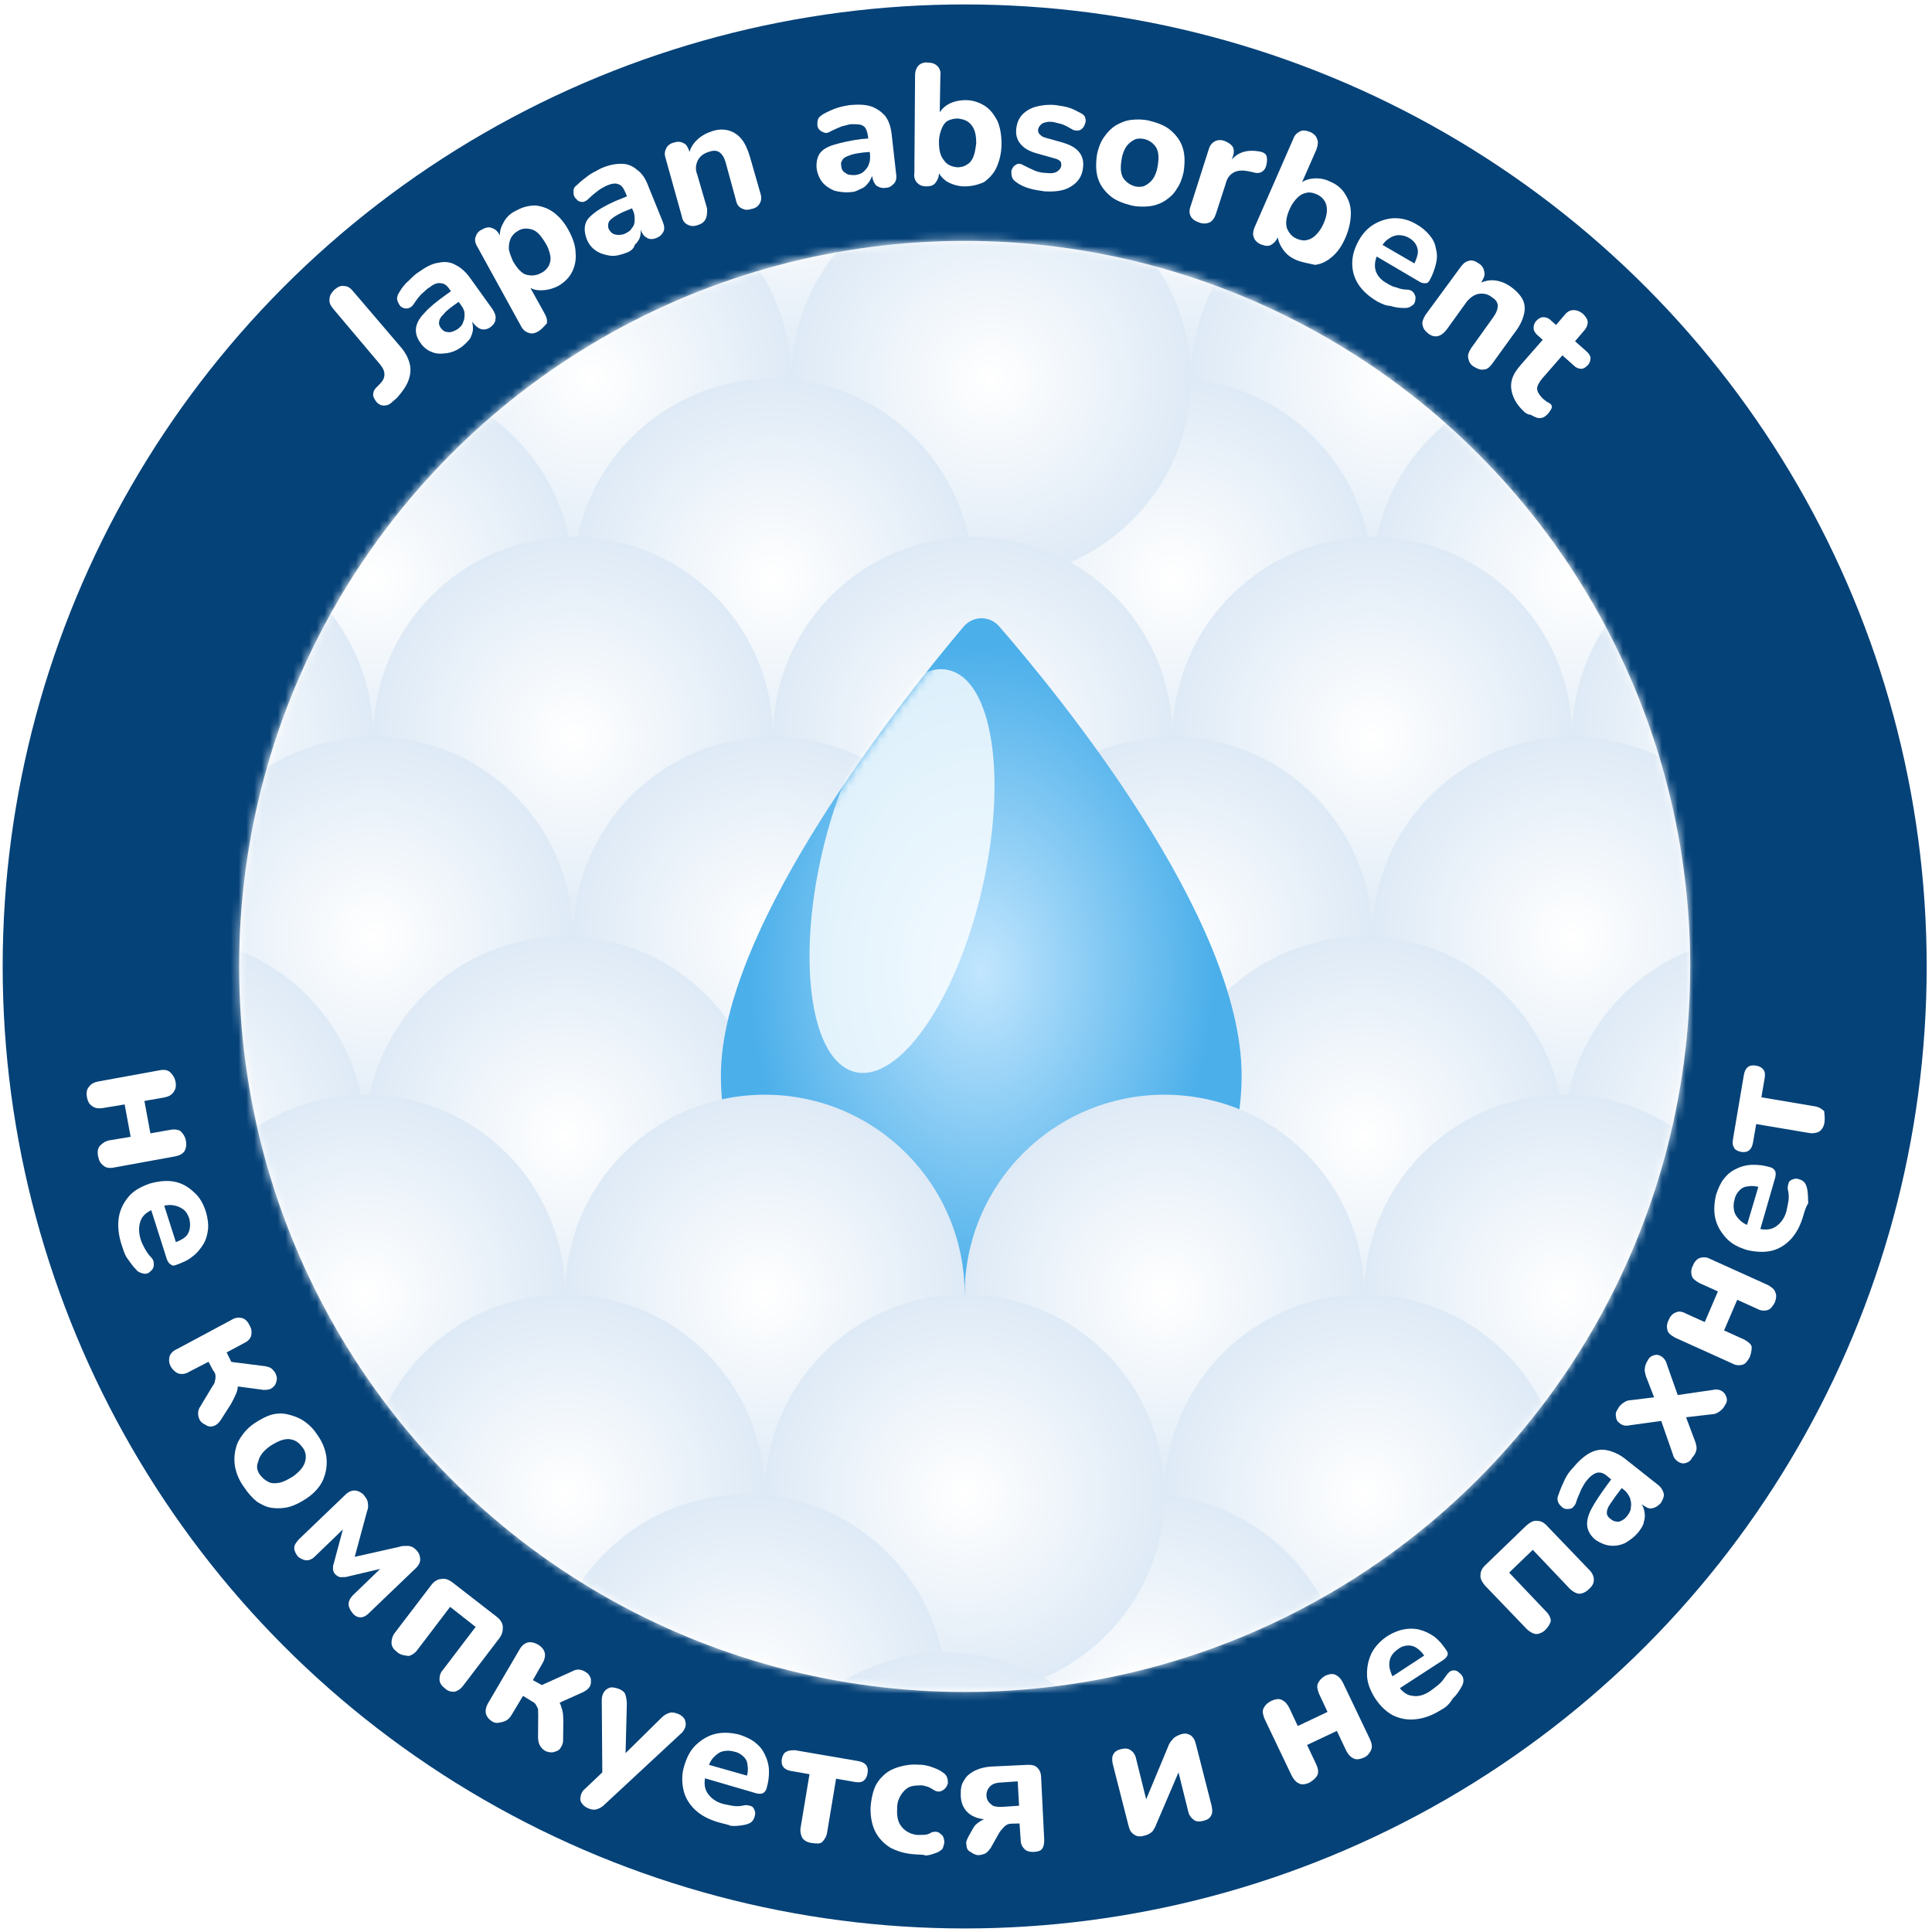 <?xml version="1.0" encoding="UTF-8"?> <svg xmlns="http://www.w3.org/2000/svg" width="247" height="247" viewBox="0 0 247 247" fill="none"><circle cx="123.331" cy="123.557" r="107.875" fill="white" stroke="#054278" stroke-width="30.23"></circle><mask id="mask0_15_2935" style="mask-type:alpha" maskUnits="userSpaceOnUse" x="30" y="30" width="187" height="187"><circle cx="123.331" cy="123.48" r="92.76" fill="#D9D9D9"></circle></mask><g mask="url(#mask0_15_2935)"><circle cx="152.26" cy="22.871" r="25.543" fill="url(#paint0_radial_15_2935)"></circle><circle cx="50.088" cy="22.871" r="25.543" fill="url(#paint1_radial_15_2935)"></circle><circle cx="203.347" cy="22.871" r="25.543" fill="url(#paint2_radial_15_2935)"></circle><circle cx="101.175" cy="22.871" r="25.543" fill="url(#paint3_radial_15_2935)"></circle><circle cx="177.806" cy="48.415" r="25.543" fill="url(#paint4_radial_15_2935)"></circle><circle cx="75.632" cy="48.415" r="25.543" fill="url(#paint5_radial_15_2935)"></circle><circle cx="24.545" cy="48.415" r="25.543" fill="url(#paint6_radial_15_2935)"></circle><circle cx="228.89" cy="48.415" r="25.543" fill="url(#paint7_radial_15_2935)"></circle><circle cx="149.908" cy="73.959" r="25.543" fill="url(#paint8_radial_15_2935)"></circle><circle cx="126.719" cy="48.415" r="25.543" fill="url(#paint9_radial_15_2935)"></circle><circle cx="47.734" cy="73.959" r="25.543" fill="url(#paint10_radial_15_2935)"></circle><circle cx="200.995" cy="73.959" r="25.543" fill="url(#paint11_radial_15_2935)"></circle><circle cx="98.821" cy="73.959" r="25.543" fill="url(#paint12_radial_15_2935)"></circle><circle cx="124.364" cy="94.184" r="25.543" fill="url(#paint13_radial_15_2935)"></circle><circle cx="22.19" cy="94.184" r="25.543" fill="url(#paint14_radial_15_2935)"></circle><circle cx="226.536" cy="94.184" r="25.543" fill="url(#paint15_radial_15_2935)"></circle><circle cx="175.449" cy="94.184" r="25.543" fill="url(#paint16_radial_15_2935)"></circle><circle cx="73.277" cy="94.184" r="25.543" fill="url(#paint17_radial_15_2935)"></circle><circle cx="149.908" cy="119.728" r="25.543" fill="url(#paint18_radial_15_2935)"></circle><circle cx="47.734" cy="119.728" r="25.543" fill="url(#paint19_radial_15_2935)"></circle><circle cx="200.995" cy="119.728" r="25.543" fill="url(#paint20_radial_15_2935)"></circle><circle cx="98.821" cy="119.728" r="25.543" fill="url(#paint21_radial_15_2935)"></circle><circle cx="174.417" cy="145.271" r="25.543" fill="url(#paint22_radial_15_2935)"></circle><circle cx="72.245" cy="145.271" r="25.543" fill="url(#paint23_radial_15_2935)"></circle><circle cx="21.156" cy="145.271" r="25.543" fill="url(#paint24_radial_15_2935)"></circle><circle cx="225.504" cy="145.271" r="25.543" fill="url(#paint25_radial_15_2935)"></circle><circle cx="123.33" cy="145.271" r="25.543" fill="url(#paint26_radial_15_2935)"></circle><path d="M158.736 137.496C158.736 155.879 143.834 170.782 125.451 170.782C107.068 170.782 92.165 155.879 92.165 137.496C92.165 118.301 115.718 88.951 123.199 80.112C124.395 78.699 126.522 78.68 127.738 80.077C135.257 88.725 158.736 117.342 158.736 137.496Z" fill="url(#paint27_radial_15_2935)"></path><mask id="mask1_15_2935" style="mask-type:alpha" maskUnits="userSpaceOnUse" x="92" y="79" width="67" height="92"><path d="M158.736 137.496C158.736 155.879 143.834 170.782 125.451 170.782C107.068 170.782 92.165 155.879 92.165 137.496C92.165 118.301 115.718 88.951 123.199 80.112C124.395 78.699 126.522 78.68 127.738 80.077C135.257 88.725 158.736 117.342 158.736 137.496Z" fill="url(#paint28_radial_15_2935)"></path></mask><g mask="url(#mask1_15_2935)"><g filter="url(#filter0_f_15_2935)"><ellipse cx="115.321" cy="111.365" rx="10.482" ry="26.379" transform="rotate(13.061 115.321 111.365)" fill="white" fill-opacity="0.8"></ellipse></g></g><circle cx="148.874" cy="165.498" r="25.543" fill="url(#paint29_radial_15_2935)"></circle><circle cx="46.702" cy="165.498" r="25.543" fill="url(#paint30_radial_15_2935)"></circle><circle cx="199.961" cy="165.498" r="25.543" fill="url(#paint31_radial_15_2935)"></circle><circle cx="97.789" cy="165.498" r="25.543" fill="url(#paint32_radial_15_2935)"></circle><circle cx="174.417" cy="191.041" r="25.543" fill="url(#paint33_radial_15_2935)"></circle><circle cx="72.245" cy="191.041" r="25.543" fill="url(#paint34_radial_15_2935)"></circle><circle cx="21.156" cy="191.041" r="25.543" fill="url(#paint35_radial_15_2935)"></circle><circle cx="225.504" cy="191.041" r="25.543" fill="url(#paint36_radial_15_2935)"></circle><circle cx="146.521" cy="216.585" r="25.543" fill="url(#paint37_radial_15_2935)"></circle><circle cx="123.33" cy="191.041" r="25.543" fill="url(#paint38_radial_15_2935)"></circle><circle cx="44.348" cy="216.585" r="25.543" fill="url(#paint39_radial_15_2935)"></circle><circle cx="197.606" cy="216.585" r="25.543" fill="url(#paint40_radial_15_2935)"></circle><circle cx="95.434" cy="216.585" r="25.543" fill="url(#paint41_radial_15_2935)"></circle><circle cx="120.976" cy="236.811" r="25.543" fill="url(#paint42_radial_15_2935)"></circle><circle cx="18.804" cy="236.811" r="25.543" fill="url(#paint43_radial_15_2935)"></circle><circle cx="223.149" cy="236.811" r="25.543" fill="url(#paint44_radial_15_2935)"></circle><circle cx="172.063" cy="236.811" r="25.543" fill="url(#paint45_radial_15_2935)"></circle><circle cx="69.891" cy="236.811" r="25.543" fill="url(#paint46_radial_15_2935)"></circle></g><path d="M11.12 140.285C11.011 139.72 11.093 139.246 11.367 138.955C11.639 138.57 12.01 138.371 12.571 138.262L20.427 136.829C20.988 136.719 21.46 136.802 21.749 137.078C22.038 137.354 22.33 137.724 22.438 138.289C22.547 138.853 22.463 139.233 22.191 139.618C21.919 140.004 21.548 140.202 20.987 140.311L18.462 140.755L19.227 144.894L21.753 144.45C22.314 144.341 22.786 144.424 23.073 144.605C23.362 144.881 23.653 145.252 23.762 145.816C23.871 146.38 23.787 146.761 23.609 147.143C23.337 147.529 22.966 147.727 22.405 147.836L14.549 149.27C13.988 149.379 13.516 149.297 13.227 149.021C12.844 148.747 12.646 148.374 12.537 147.81C12.429 147.245 12.51 146.771 12.785 146.48C13.059 146.189 13.427 145.896 13.988 145.787L16.702 145.338L15.936 141.199L13.223 141.648C12.662 141.757 12.19 141.675 11.903 141.493C11.426 141.222 11.228 140.849 11.12 140.285Z" fill="white"></path><path d="M15.557 159.169C15.149 157.95 15.023 156.725 15.184 155.681C15.345 154.637 15.792 153.775 16.43 153.002C17.067 152.229 17.994 151.732 19.111 151.325C20.231 151.012 21.261 150.891 22.205 151.056C23.149 151.22 24.007 151.67 24.778 152.406C25.546 153.048 26.04 153.98 26.349 155.012C26.557 155.763 26.67 156.516 26.594 157.18C26.517 157.843 26.346 158.51 25.985 159.086C25.625 159.663 25.17 160.242 24.616 160.634C24.065 161.121 23.321 161.424 22.483 161.729C22.204 161.831 22.016 161.836 21.823 161.652C21.633 161.563 21.438 161.284 21.337 161.003L19.188 154.253L20.866 153.737L22.605 159.174L22.222 158.901C22.78 158.697 23.245 158.496 23.613 158.203C23.981 157.91 24.159 157.527 24.243 157.147C24.328 156.766 24.315 156.294 24.209 155.824C24.006 155.262 23.809 154.889 23.426 154.616C23.043 154.342 22.662 154.163 22.096 154.083C21.53 154.003 20.969 154.112 20.317 154.318L20.132 154.418C19.012 154.731 18.276 155.317 18.011 155.985C17.747 156.654 17.672 157.412 17.981 158.444C18.085 158.819 18.282 159.192 18.48 159.565C18.678 159.938 18.972 160.403 19.261 160.679C19.55 160.955 19.651 161.236 19.659 161.519C19.666 161.803 19.671 161.992 19.491 162.28C19.308 162.474 19.125 162.668 18.939 162.767C18.66 162.869 18.472 162.874 18.188 162.787C17.904 162.699 17.62 162.612 17.425 162.334C17.039 161.966 16.649 161.409 16.258 160.852C15.868 160.295 15.759 159.731 15.557 159.169Z" fill="white"></path><path d="M21.885 174.789C21.59 174.324 21.578 173.852 21.662 173.472C21.746 173.092 22.112 172.704 22.577 172.503L29.62 168.728C30.082 168.432 30.552 168.42 30.93 168.504C31.308 168.589 31.694 168.957 31.894 169.424C32.188 169.889 32.2 170.362 32.116 170.742C32.032 171.122 31.666 171.51 31.201 171.711L28.977 172.903L29.573 174.117L33.91 174.665C34.288 174.75 34.666 174.835 34.861 175.113C35.15 175.389 35.249 175.576 35.353 175.951C35.454 176.232 35.367 176.518 35.281 176.804C35.194 177.09 35.011 177.283 34.735 177.48C34.458 177.676 34.082 177.686 33.707 177.695L29.558 177.142L30.185 175.991C30.383 176.364 30.393 176.742 30.403 177.12C30.413 177.498 30.328 177.878 30.151 178.261C29.973 178.643 29.794 179.026 29.525 179.506L28.171 181.621C27.899 182.006 27.622 182.202 27.343 182.304C27.063 182.406 26.688 182.415 26.401 182.234C26.114 182.052 25.83 181.965 25.635 181.687C25.44 181.408 25.339 181.127 25.329 180.749C25.319 180.371 25.405 180.086 25.677 179.7L27.118 177.3C27.299 177.012 27.482 176.818 27.474 176.534C27.563 176.343 27.556 176.06 27.551 175.871C27.546 175.682 27.445 175.401 27.252 175.217L26.659 174.098L24.156 175.392C23.693 175.688 23.224 175.7 22.846 175.615C22.562 175.528 22.179 175.254 21.885 174.789Z" fill="white"></path><path d="M31.212 190.143C30.53 189.215 30.127 188.186 30.009 187.244C29.888 186.207 30.051 185.257 30.405 184.398C30.852 183.535 31.487 182.668 32.503 181.98C33.242 181.488 33.983 181.091 34.636 180.885C35.382 180.676 36.133 180.656 36.796 180.828C37.552 180.998 38.217 181.264 38.79 181.627C39.46 182.082 40.038 182.634 40.527 183.378C41.209 184.305 41.612 185.335 41.73 186.277C41.851 187.313 41.688 188.263 41.334 189.123C40.981 189.983 40.252 190.852 39.236 191.54C38.497 192.032 37.756 192.43 37.009 192.638C36.263 192.847 35.512 192.866 34.852 192.789C34.098 192.714 33.431 192.353 32.858 191.99C32.282 191.533 31.701 190.886 31.212 190.143ZM33.335 188.669C33.627 189.04 34.01 189.313 34.39 189.493C34.771 189.672 35.24 189.66 35.801 189.55C36.268 189.444 36.824 189.146 37.472 188.751C38.394 188.065 38.849 187.486 39.019 186.82C39.19 186.154 39.079 185.495 38.594 184.941C38.303 184.57 38.014 184.294 37.539 184.117C37.065 183.941 36.689 183.95 36.222 184.057C35.755 184.164 35.199 184.462 34.551 184.857C33.63 185.542 33.175 186.121 33.007 186.882C32.74 187.456 32.851 188.115 33.335 188.669Z" fill="white"></path><path d="M38.115 199.037C37.824 198.667 37.626 198.294 37.616 197.916C37.606 197.538 37.878 197.153 38.244 196.765L44.02 191.227C44.294 190.936 44.571 190.74 44.851 190.638C45.13 190.537 45.412 190.529 45.696 190.616C45.98 190.704 46.267 190.885 46.459 191.069C46.654 191.348 46.847 191.532 46.949 191.813C47.05 192.094 47.055 192.282 47.062 192.566C47.069 192.849 46.98 193.041 46.894 193.326L45.351 199.038L51.05 197.755C51.329 197.654 51.517 197.649 51.799 197.641C52.081 197.634 52.268 197.629 52.553 197.716C52.837 197.803 53.029 197.987 53.222 198.171C53.608 198.539 53.714 199.009 53.724 199.387C53.734 199.765 53.464 200.245 53.005 200.635L47.228 206.173C46.863 206.561 46.492 206.759 46.116 206.769C45.741 206.779 45.36 206.6 45.069 206.229C44.777 205.859 44.579 205.486 44.57 205.108C44.56 204.73 44.738 204.347 45.103 203.96L49.228 199.977L49.614 200.345L44.197 201.62C44.009 201.625 43.821 201.63 43.539 201.637C43.352 201.642 43.065 201.461 42.872 201.277C42.68 201.093 42.578 200.812 42.573 200.623C42.568 200.434 42.561 200.15 42.65 199.959L44.106 194.533L44.492 194.901L40.367 198.884C40.001 199.272 39.63 199.471 39.255 199.48C38.879 199.49 38.498 199.311 38.115 199.037Z" fill="white"></path><path d="M50.742 211.186C50.262 210.821 50.065 210.448 50.055 210.07C50.045 209.692 50.126 209.217 50.49 208.735L55.124 202.659C55.487 202.177 55.95 201.882 56.419 201.87C56.886 201.763 57.361 201.94 57.84 202.305L63.499 206.695C63.978 207.061 64.272 207.526 64.284 207.998C64.297 208.47 64.215 208.945 63.852 209.427L59.217 215.503C58.854 215.985 58.483 216.183 58.11 216.288C57.641 216.3 57.263 216.215 56.877 215.847C56.398 215.482 56.2 215.109 56.19 214.731C56.18 214.353 56.262 213.878 56.628 213.491L60.807 207.994L57.546 205.432L53.366 210.929C53.003 211.411 52.632 211.61 52.259 211.714C51.599 211.636 51.127 211.554 50.742 211.186Z" fill="white"></path><path d="M63.004 220.13C62.527 219.859 62.235 219.488 62.131 219.113C62.028 218.737 62.109 218.263 62.379 217.783L66.427 210.872C66.697 210.392 67.065 210.099 67.438 209.995C67.811 209.89 68.283 209.973 68.76 210.244C69.237 210.515 69.529 210.886 69.632 211.261C69.736 211.636 69.655 212.111 69.385 212.591L68.127 214.798L69.271 215.429L73.265 213.624C73.636 213.425 74.011 213.415 74.295 213.503C74.674 213.587 74.866 213.771 75.153 213.953C75.348 214.231 75.541 214.415 75.551 214.793C75.558 215.077 75.565 215.36 75.385 215.648C75.204 215.937 74.928 216.133 74.557 216.332L70.749 218.038L70.714 216.715C71.003 216.991 71.292 217.267 71.488 217.546C71.685 217.919 71.789 218.294 71.893 218.669C71.996 219.045 72.009 219.517 72.021 219.989L71.991 222.448C72.003 222.92 71.823 223.208 71.642 223.497C71.462 223.785 71.183 223.887 70.81 223.991C70.53 224.093 70.152 224.008 69.868 223.921C69.584 223.834 69.295 223.558 69.1 223.279C68.904 223.001 68.801 222.625 68.788 222.153L68.808 219.317C68.799 218.939 68.791 218.656 68.786 218.467C68.688 218.28 68.589 218.094 68.49 217.907C68.391 217.721 68.201 217.631 67.914 217.45L66.864 216.815L65.423 219.216C65.153 219.696 64.785 219.989 64.412 220.093C64.039 220.197 63.48 220.401 63.004 220.13Z" fill="white"></path><path d="M75.132 231.157C74.751 230.978 74.559 230.794 74.364 230.516C74.168 230.237 74.161 229.954 74.245 229.573C74.329 229.193 74.51 228.905 74.878 228.612L77.537 226.085L77.008 227.422L76.935 217.404C76.925 217.026 77.009 216.646 77.19 216.358C77.37 216.07 77.647 215.873 77.926 215.772C78.206 215.67 78.678 215.752 79.152 215.929C79.533 216.108 79.819 216.289 79.921 216.57C80.022 216.851 80.126 217.227 80.14 217.793L79.954 225.077L79.289 224.81L84.512 219.665C84.877 219.277 85.248 219.078 85.621 218.974C85.901 218.872 86.279 218.957 86.753 219.134C87.134 219.313 87.326 219.497 87.522 219.775C87.623 220.056 87.724 220.337 87.64 220.717C87.554 221.003 87.376 221.386 87.007 221.679L77.374 230.626C77.008 231.014 76.637 231.213 76.264 231.317C75.891 231.421 75.513 231.336 75.132 231.157Z" fill="white"></path><path d="M91.905 232.989C90.674 232.643 89.627 232.103 88.856 231.367C88.085 230.631 87.593 229.793 87.381 228.853C87.168 227.913 87.139 226.78 87.487 225.731C87.834 224.588 88.281 223.725 89.015 223.044C89.749 222.364 90.582 221.869 91.516 221.656C92.45 221.443 93.486 221.51 94.526 221.767C95.285 222.03 95.949 222.297 96.525 222.754C97.101 223.212 97.489 223.674 97.788 224.328C98.084 224.888 98.292 225.639 98.309 226.3C98.329 227.055 98.254 227.814 97.995 228.671C97.908 228.957 97.725 229.151 97.54 229.25C97.355 229.349 97.073 229.357 96.695 229.272L89.877 227.276L90.396 225.561L95.887 227.119L95.422 227.32C95.596 226.749 95.675 226.179 95.569 225.709C95.556 225.237 95.359 224.864 95.069 224.588C94.78 224.312 94.397 224.039 93.925 223.956C93.357 223.782 92.887 223.794 92.42 223.901C91.953 224.008 91.585 224.301 91.219 224.688C90.853 225.076 90.586 225.65 90.416 226.316L90.327 226.508C89.981 227.651 90.003 228.501 90.396 229.153C90.789 229.804 91.461 230.354 92.407 230.613C92.785 230.697 93.163 230.782 93.635 230.864C94.107 230.946 94.577 230.934 95.044 230.827C95.417 230.723 95.701 230.81 95.986 230.897C96.27 230.985 96.368 231.171 96.47 231.452C96.569 231.638 96.576 231.922 96.489 232.208C96.403 232.493 96.314 232.685 96.131 232.879C95.948 233.072 95.669 233.174 95.296 233.279C94.735 233.388 94.08 233.499 93.42 233.422C93.04 233.243 92.474 233.163 91.905 232.989Z" fill="white"></path><path d="M103.721 235.612C103.155 235.532 102.772 235.258 102.577 234.98C102.379 234.607 102.273 234.137 102.354 233.662L103.492 226.827L101.132 226.416C100.188 226.251 99.798 225.694 99.963 224.839C100.047 224.459 100.225 224.076 100.505 223.974C100.781 223.778 101.157 223.768 101.627 223.756L109.744 225.152C110.688 225.316 111.079 225.873 110.913 226.728C110.832 227.203 110.651 227.491 110.374 227.687C110.097 227.884 109.722 227.893 109.25 227.811L106.89 227.4L105.752 234.235C105.673 234.805 105.401 235.19 105.127 235.48C104.853 235.771 104.287 235.691 103.721 235.612Z" fill="white"></path><path d="M116.915 237.064C115.692 237.001 114.649 236.65 113.791 236.2C112.932 235.655 112.255 234.917 111.857 234.076C111.459 233.236 111.242 232.107 111.306 230.971C111.378 230.119 111.543 229.264 111.808 228.595C112.073 227.927 112.527 227.348 113.078 226.861C113.63 226.374 114.28 226.073 115.026 225.865C115.772 225.656 116.615 225.54 117.463 225.612C117.932 225.6 118.404 225.682 118.972 225.857C119.447 226.033 120.015 226.208 120.495 226.573C120.781 226.755 120.974 226.939 121.075 227.22C121.177 227.501 121.182 227.69 121.189 227.973C121.102 228.259 121.013 228.45 120.831 228.644C120.648 228.838 120.462 228.937 120.183 229.039C119.901 229.046 119.713 229.051 119.427 228.87C119.14 228.688 118.854 228.506 118.569 228.419C118.285 228.332 118.001 228.245 117.719 228.252C117.25 228.265 116.874 228.274 116.501 228.379C116.128 228.483 115.851 228.679 115.577 228.97C115.302 229.261 115.122 229.549 114.944 229.932C114.766 230.314 114.684 230.789 114.697 231.261C114.63 232.303 114.837 233.054 115.322 233.608C115.806 234.163 116.473 234.523 117.321 234.596C117.602 234.588 117.884 234.581 118.166 234.574C118.448 234.566 118.821 234.462 119.097 234.266C119.377 234.164 119.658 234.157 119.943 234.244C120.133 234.334 120.326 234.518 120.518 234.702C120.617 234.888 120.719 235.169 120.726 235.452C120.733 235.736 120.644 235.927 120.558 236.213C120.471 236.499 120.192 236.601 119.915 236.797C119.357 237 118.892 237.202 118.329 237.216C117.854 237.04 117.387 237.146 116.915 237.064Z" fill="white"></path><path d="M132.13 236.762C131.661 236.774 131.283 236.69 130.994 236.414C130.704 236.138 130.507 235.765 130.494 235.292L130.344 233.122L129.311 233.149C128.935 233.159 128.656 233.261 128.382 233.551C128.107 233.842 127.925 234.036 127.744 234.324L126.666 236.243C126.394 236.628 126.12 236.919 125.841 237.02C125.468 237.125 125.188 237.226 124.81 237.142C124.526 237.055 124.24 236.873 123.953 236.691C123.666 236.51 123.565 236.229 123.555 235.851C123.451 235.476 123.632 235.187 123.81 234.805L124.349 233.845C124.527 233.463 124.801 233.172 125.263 232.876C125.725 232.581 126.098 232.477 126.566 232.37L127.129 232.355L127.136 232.639C125.822 232.673 124.784 232.511 124.018 231.964C123.252 231.416 122.854 230.576 122.827 229.537C122.807 228.781 122.884 228.118 123.247 227.636C123.514 227.061 124.068 226.669 124.624 226.371C125.274 226.07 126.02 225.862 127.053 225.835L131.37 225.628C131.934 225.613 132.312 225.698 132.601 225.974C132.89 226.25 133.088 226.623 133.103 227.19L133.499 235.214C133.512 235.686 133.43 236.161 133.156 236.452C132.973 236.646 132.6 236.75 132.13 236.762ZM128.128 231.006L130.285 230.855L130.11 227.74L127.952 227.891C127.295 227.908 126.83 228.109 126.556 228.4C126.282 228.691 126.104 229.074 126.116 229.546C126.128 230.018 126.326 230.391 126.709 230.665C126.904 230.943 127.47 231.023 128.128 231.006Z" fill="white"></path><path d="M146.264 234.693C145.891 234.797 145.61 234.805 145.325 234.717C145.041 234.63 144.848 234.446 144.656 234.262C144.463 234.078 144.359 233.703 144.256 233.327L142.267 225.534C142.161 225.064 142.149 224.592 142.329 224.303C142.507 223.921 142.878 223.722 143.345 223.615C143.812 223.508 144.188 223.499 144.571 223.772C144.857 223.954 145.149 224.324 145.257 224.889L146.727 230.805L146.166 230.915L149.35 223.27C149.437 222.984 149.617 222.696 149.891 222.405C150.072 222.117 150.442 221.918 151.001 221.714C151.374 221.61 151.656 221.603 151.846 221.692C152.13 221.779 152.321 221.869 152.516 222.148C152.709 222.332 152.812 222.707 152.916 223.082L154.904 230.876C155.011 231.346 155.023 231.818 154.842 232.107C154.664 232.489 154.294 232.688 153.827 232.795C153.36 232.901 152.89 232.914 152.601 232.638C152.314 232.456 152.023 232.085 151.917 231.616L150.447 225.699L151.102 225.587L147.824 233.235C147.737 233.52 147.557 233.809 147.377 234.097C147.102 234.388 146.732 234.586 146.264 234.693Z" fill="white"></path><path d="M167.419 227.903C166.955 228.104 166.488 228.211 166.107 228.031C165.726 227.852 165.437 227.576 165.141 227.017L161.662 219.735C161.46 219.173 161.356 218.797 161.534 218.415C161.712 218.032 161.986 217.741 162.542 217.443C163.007 217.242 163.474 217.135 163.855 217.314C164.235 217.493 164.524 217.77 164.821 218.329L165.915 220.664L169.721 218.863L168.627 216.528C168.424 215.967 168.32 215.591 168.498 215.208C168.676 214.826 168.951 214.535 169.413 214.239C169.877 214.038 170.344 213.932 170.725 214.111C171.106 214.29 171.395 214.566 171.691 215.125L175.17 222.408C175.37 222.875 175.476 223.345 175.298 223.728C175.12 224.11 174.848 224.495 174.384 224.697C173.919 224.898 173.452 225.004 173.071 224.825C172.691 224.646 172.402 224.37 172.105 223.811L170.912 221.29L167.106 223.09L168.299 225.611C168.499 226.079 168.606 226.549 168.428 226.931C168.25 227.314 167.881 227.607 167.419 227.903Z" fill="white"></path><path d="M184.281 218.579C183.171 219.27 182.148 219.675 181.024 219.798C179.993 219.92 179.049 219.755 178.098 219.307C177.24 218.857 176.469 218.121 175.785 217.099C175.197 216.169 174.794 215.14 174.77 214.195C174.743 213.156 174.908 212.301 175.353 211.344C175.801 210.482 176.532 209.707 177.457 209.115C178.104 208.721 178.848 208.418 179.503 208.306C180.158 208.194 180.815 208.177 181.477 208.349C182.14 208.521 182.71 208.79 183.38 209.245C183.956 209.702 184.44 210.257 184.929 211C185.125 211.279 185.129 211.468 185.041 211.659C184.952 211.851 184.769 212.044 184.492 212.241L178.578 216.081L177.599 214.594L182.404 211.444L182.228 211.921C181.932 211.362 181.546 210.994 181.163 210.72C180.78 210.447 180.402 210.362 180.027 210.372C179.651 210.382 179.184 210.488 178.816 210.782C178.353 211.077 177.988 211.465 177.81 211.847C177.632 212.23 177.552 212.799 177.659 213.269C177.765 213.739 177.967 214.301 178.36 214.952L178.459 215.139C179.047 216.069 179.722 216.713 180.475 216.788C181.232 216.957 182.072 216.746 182.902 216.157C183.179 215.961 183.547 215.668 183.916 215.375C184.284 215.082 184.556 214.697 184.828 214.311C185.008 214.023 185.282 213.732 185.468 213.633C185.747 213.531 185.935 213.526 186.219 213.613C186.409 213.703 186.602 213.887 186.795 214.071C186.988 214.255 187.089 214.536 187.096 214.819C187.104 215.103 187.017 215.389 186.837 215.677C186.567 216.157 186.206 216.733 185.747 217.123C185.297 217.891 184.837 218.281 184.281 218.579Z" fill="white"></path><path d="M197.638 208.306C197.273 208.694 196.808 208.895 196.432 208.905C196.057 208.914 195.58 208.643 195.194 208.275L189.882 202.742C189.494 202.279 189.2 201.814 189.281 201.34C189.269 200.867 189.539 200.388 189.998 199.998L195.132 195.043C195.591 194.653 196.054 194.358 196.526 194.44C196.995 194.428 197.472 194.699 197.86 195.161L203.172 200.694C203.558 201.063 203.758 201.53 203.768 201.908C203.78 202.38 203.602 202.763 203.142 203.153C202.777 203.54 202.312 203.742 201.936 203.751C201.561 203.761 201.084 203.49 200.698 203.122L195.964 198.141L192.939 201.055L197.673 206.036C198.059 206.405 198.259 206.872 198.269 207.25C198.182 207.536 198.004 207.918 197.638 208.306Z" fill="white"></path><path d="M209.53 195.803C208.984 196.479 208.43 196.871 207.783 197.266C207.133 197.567 206.478 197.679 205.818 197.601C205.158 197.524 204.587 197.255 204.014 196.892C203.342 196.342 203.045 195.783 202.937 195.219C202.826 194.56 202.994 193.799 203.441 192.937C203.888 192.074 204.613 191.016 205.52 189.763L206.246 188.799L207.591 189.899L206.864 190.863C206.409 191.442 206.048 192.018 205.776 192.403C205.505 192.789 205.421 193.169 205.428 193.452C205.435 193.736 205.63 194.014 205.917 194.196C206.206 194.472 206.584 194.556 206.96 194.547C207.333 194.442 207.704 194.244 208.067 193.762C208.339 193.376 208.519 193.088 208.507 192.616C208.591 192.236 208.488 191.86 208.384 191.485C208.186 191.112 207.988 190.739 207.605 190.465L205.589 188.816C205.107 188.356 204.633 188.18 204.166 188.286C203.793 188.391 203.33 188.686 202.876 189.265C202.601 189.556 202.423 189.939 202.154 190.418C201.978 190.895 201.709 191.375 201.536 191.947C201.452 192.327 201.269 192.521 201.086 192.715C200.903 192.908 200.621 192.916 200.34 192.923C200.058 192.93 199.868 192.841 199.675 192.657C199.482 192.473 199.289 192.289 199.188 192.008C199.087 191.727 199.08 191.444 199.258 191.061C199.52 190.298 199.787 189.724 200.053 189.15C200.32 188.575 200.684 188.093 201.05 187.706C201.779 186.836 202.513 186.155 203.254 185.758C203.996 185.36 204.744 185.246 205.501 185.416C206.257 185.585 207.112 185.941 207.977 186.675L211.91 189.786C212.39 190.152 212.587 190.525 212.691 190.9C212.795 191.275 212.617 191.658 212.348 192.138C211.982 192.525 211.705 192.722 211.238 192.828C210.771 192.935 210.388 192.661 210.005 192.388L209.333 191.838L209.52 191.833C209.906 192.201 210.106 192.669 210.212 193.139C210.318 193.608 210.331 194.081 210.155 194.558C210.163 194.841 209.893 195.321 209.53 195.803Z" fill="white"></path><path d="M216.331 186.362C216.153 186.745 215.876 186.941 215.503 187.045C215.13 187.15 214.846 187.063 214.559 186.881C214.272 186.699 213.983 186.423 213.877 185.953L212.049 180.708L213.386 181.524L208.33 182.222C207.863 182.329 207.391 182.247 207.101 181.971C206.815 181.789 206.62 181.511 206.61 181.133C206.506 180.758 206.593 180.472 206.864 180.087C207.042 179.704 207.319 179.508 207.596 179.311C207.873 179.115 208.152 179.013 208.528 179.003L212.462 178.523L211.832 179.579L210.421 175.929C210.317 175.554 210.214 175.179 210.3 174.893C210.293 174.609 210.471 174.227 210.651 173.938C210.829 173.556 211.106 173.359 211.479 173.255C211.852 173.151 212.137 173.238 212.423 173.42C212.71 173.601 213.001 173.972 213.108 174.442L214.832 179.312L213.495 178.496L219.018 177.691C219.485 177.584 219.864 177.669 220.15 177.85C220.437 178.032 220.632 178.31 220.736 178.686C220.84 179.061 220.753 179.347 220.481 179.732C220.303 180.115 220.026 180.311 219.75 180.507C219.473 180.703 219.193 180.805 218.818 180.815L214.602 181.303L215.235 180.341L216.749 184.366C216.853 184.742 216.954 185.023 216.87 185.403C216.786 185.783 216.605 186.071 216.331 186.362Z" fill="white"></path><path d="M223.702 173.504C223.432 173.983 223.16 174.369 222.787 174.473C222.414 174.577 221.945 174.589 221.468 174.318L214.146 171.011C213.669 170.74 213.286 170.467 213.182 170.091C213.078 169.716 213.066 169.243 213.335 168.764C213.511 168.287 213.877 167.899 214.25 167.795C214.621 167.596 215.093 167.678 215.57 167.949L217.947 169.022L219.63 165.103L217.253 164.03C216.776 163.759 216.393 163.485 216.289 163.11C216.186 162.735 216.173 162.262 216.443 161.783C216.618 161.306 216.984 160.918 217.357 160.814C217.73 160.709 218.2 160.697 218.677 160.968L225.999 164.275C226.476 164.546 226.859 164.82 226.962 165.195C227.16 165.568 227.078 166.043 226.903 166.52C226.633 167 226.362 167.385 225.988 167.489C225.615 167.593 225.146 167.606 224.669 167.334L222.101 166.173L220.418 170.092L222.985 171.254C223.462 171.525 223.845 171.799 223.949 172.174C223.959 172.552 223.877 173.027 223.702 173.504Z" fill="white"></path><path d="M230.559 155.366C230.216 156.604 229.679 157.658 228.948 158.433C228.216 159.208 227.383 159.702 226.449 159.916C225.515 160.129 224.386 160.064 223.345 159.807C222.209 159.459 221.351 159.009 220.674 158.27C219.997 157.532 219.505 156.694 219.293 155.754C219.081 154.814 219.147 153.773 219.402 152.726C219.664 151.963 219.929 151.295 220.383 150.716C220.838 150.137 221.298 149.747 221.948 149.446C222.504 149.148 223.25 148.94 224.002 148.92C224.753 148.901 225.507 148.975 226.359 149.237C226.643 149.324 226.836 149.508 226.935 149.694C227.034 149.881 227.041 150.164 226.957 150.545L224.974 157.402L223.269 156.879L224.911 151.354L225.111 151.821C224.542 151.647 223.976 151.567 223.509 151.674C223.04 151.686 222.669 151.885 222.395 152.176C222.12 152.466 221.849 152.852 221.767 153.326C221.594 153.898 221.606 154.37 221.712 154.84C221.819 155.31 222.11 155.681 222.496 156.049C222.881 156.417 223.452 156.685 224.114 156.857L224.305 156.947C225.441 157.295 226.286 157.273 226.934 156.878C227.581 156.483 228.128 155.807 228.385 154.856C228.469 154.475 228.553 154.095 228.635 153.62C228.716 153.145 228.704 152.673 228.598 152.203C228.494 151.828 228.58 151.542 228.667 151.256C228.753 150.97 228.939 150.871 229.218 150.769C229.497 150.667 229.685 150.663 229.969 150.75C230.254 150.837 230.444 150.926 230.637 151.11C230.829 151.294 230.931 151.575 231.034 151.951C231.143 152.515 231.16 153.176 231.177 153.838C230.906 154.223 230.732 154.794 230.559 155.366Z" fill="white"></path><path d="M233.257 143.48C233.178 144.049 232.906 144.435 232.629 144.631C232.352 144.827 231.791 144.936 231.319 144.854L224.524 143.708L224.115 146.081C223.952 147.031 223.399 147.423 222.549 147.256C222.17 147.172 221.79 146.993 221.689 146.712C221.493 146.433 221.484 146.055 221.565 145.581L222.95 137.415C223.113 136.466 223.667 136.073 224.517 136.24C224.989 136.323 225.276 136.504 225.471 136.783C225.666 137.061 225.676 137.439 225.594 137.914L225.186 140.287L231.982 141.434C232.548 141.514 232.931 141.787 233.22 142.063C233.23 142.441 233.336 142.911 233.257 143.48Z" fill="white"></path><path d="M50.135 51.396C49.776 51.758 49.416 51.848 49.057 51.848C48.698 51.848 48.338 51.667 48.069 51.306C47.889 51.035 47.709 50.763 47.709 50.492C47.709 50.131 47.799 49.859 48.069 49.588L48.518 49.136C48.967 48.684 49.147 48.323 49.147 47.871C49.147 47.419 48.967 47.058 48.608 46.606L42.587 39.465C42.228 39.013 42.048 38.652 42.138 38.2C42.138 37.748 42.408 37.386 42.767 37.025C43.216 36.663 43.576 36.483 44.025 36.573C44.474 36.573 44.834 36.844 45.193 37.296L51.214 44.346C51.843 45.069 52.202 45.792 52.382 46.515C52.562 47.238 52.472 47.961 52.202 48.684C51.932 49.408 51.393 50.131 50.764 50.854L50.135 51.396Z" fill="white"></path><path d="M59.031 44.346C58.402 44.798 57.773 45.069 57.054 45.16C56.336 45.25 55.707 45.25 55.167 44.979C54.628 44.798 54.089 44.346 53.73 43.804C53.28 43.171 53.101 42.539 53.191 41.906C53.28 41.273 53.64 40.641 54.269 40.008C54.898 39.285 55.796 38.562 57.054 37.658L57.953 37.025L58.941 38.381L58.043 39.014C57.414 39.465 56.965 39.827 56.695 40.188C56.336 40.55 56.156 40.821 56.156 41.092C56.066 41.364 56.156 41.635 56.336 41.906C56.605 42.267 56.875 42.448 57.234 42.448C57.594 42.539 58.043 42.358 58.492 42.087C58.852 41.816 59.121 41.544 59.211 41.183C59.391 40.821 59.391 40.46 59.391 40.098C59.391 39.737 59.211 39.375 58.941 39.014L57.504 37.025C57.144 36.483 56.785 36.212 56.336 36.212C55.976 36.121 55.437 36.302 54.898 36.754C54.538 36.935 54.269 37.296 53.909 37.567C53.55 37.929 53.28 38.29 52.921 38.833C52.741 39.104 52.562 39.285 52.292 39.375C52.022 39.465 51.843 39.465 51.573 39.375C51.304 39.285 51.124 39.104 51.034 38.923C50.944 38.742 50.764 38.471 50.764 38.2C50.764 37.929 50.854 37.658 51.034 37.387C51.393 36.754 51.843 36.212 52.292 35.85C52.741 35.398 53.101 35.037 53.55 34.765C54.449 34.133 55.257 33.681 56.066 33.59C56.875 33.41 57.594 33.5 58.223 33.861C58.941 34.223 59.57 34.765 60.199 35.669L62.985 39.556C63.255 40.008 63.434 40.369 63.344 40.821C63.344 41.183 63.075 41.544 62.715 41.816C62.356 42.087 61.907 42.177 61.547 42.087C61.188 41.996 60.828 41.725 60.469 41.273L60.02 40.641H60.199C60.379 41.092 60.469 41.544 60.469 41.996C60.469 42.448 60.289 42.9 60.11 43.262C59.84 43.623 59.481 43.985 59.031 44.346Z" fill="white"></path><path d="M68.825 42.358C68.376 42.629 67.926 42.719 67.567 42.538C67.207 42.448 66.848 42.177 66.578 41.635L61.007 31.511C60.738 31.059 60.648 30.608 60.828 30.246C60.917 29.884 61.187 29.523 61.636 29.342C62.086 29.071 62.535 28.981 62.894 29.161C63.254 29.252 63.613 29.523 63.883 30.065L64.602 31.331L63.972 30.608C63.793 29.884 63.972 29.161 64.332 28.529C64.691 27.806 65.231 27.263 66.039 26.902C66.848 26.45 67.657 26.269 68.465 26.269C69.274 26.359 70.083 26.631 70.802 27.173C71.52 27.715 72.15 28.438 72.689 29.433C73.228 30.427 73.587 31.421 73.587 32.325C73.677 33.229 73.497 34.042 73.138 34.765C72.778 35.488 72.15 36.121 71.341 36.573C70.622 36.934 69.903 37.115 69.094 37.115C68.286 37.115 67.657 36.844 67.207 36.302L67.477 36.212L69.633 40.098C69.903 40.55 69.993 41.002 69.903 41.363C69.544 41.725 69.274 42.087 68.825 42.358ZM69.274 34.856C69.633 34.675 69.993 34.313 70.173 33.952C70.352 33.59 70.442 33.138 70.352 32.686C70.263 32.234 70.083 31.602 69.723 31.059C69.184 30.156 68.645 29.523 68.016 29.342C67.387 29.161 66.758 29.161 66.219 29.523C65.859 29.704 65.5 30.065 65.32 30.427C65.141 30.788 65.051 31.24 65.051 31.692C65.051 32.144 65.32 32.777 65.59 33.41C66.129 34.313 66.668 34.946 67.297 35.127C68.016 35.308 68.645 35.217 69.274 34.856Z" fill="white"></path><path d="M80.059 32.326C79.34 32.597 78.621 32.778 77.992 32.688C77.363 32.597 76.734 32.416 76.195 32.055C75.656 31.693 75.296 31.241 75.027 30.609C74.757 29.886 74.667 29.253 74.847 28.62C75.027 27.988 75.566 27.536 76.285 26.993C77.094 26.451 78.082 25.909 79.52 25.366L80.598 24.915L81.227 26.451L80.149 26.903C79.43 27.174 78.981 27.445 78.531 27.716C78.172 27.988 77.902 28.168 77.812 28.439C77.722 28.711 77.722 28.982 77.812 29.253C77.992 29.614 78.262 29.886 78.621 29.976C78.98 30.067 79.43 30.067 79.879 29.886C80.239 29.705 80.598 29.524 80.778 29.163C81.047 28.891 81.137 28.53 81.137 28.168C81.137 27.807 81.137 27.355 80.957 26.993L79.969 24.643C79.699 24.011 79.43 23.649 79.07 23.559C78.711 23.378 78.172 23.468 77.543 23.739C77.183 23.92 76.824 24.101 76.465 24.372C76.105 24.643 75.656 25.005 75.296 25.366C75.027 25.638 74.847 25.728 74.578 25.818C74.308 25.818 74.128 25.818 73.859 25.638C73.679 25.457 73.499 25.276 73.409 25.095C73.32 24.915 73.32 24.643 73.32 24.372C73.32 24.101 73.499 23.83 73.769 23.649C74.308 23.107 74.847 22.745 75.296 22.384C75.835 22.022 76.285 21.841 76.734 21.57C77.722 21.118 78.621 20.938 79.43 20.938C80.239 20.938 80.868 21.209 81.496 21.751C82.126 22.203 82.575 22.926 82.934 23.92L84.731 28.349C84.911 28.801 85.001 29.253 84.821 29.614C84.641 29.976 84.372 30.247 83.923 30.428C83.473 30.609 83.024 30.609 82.754 30.428C82.395 30.247 82.126 29.976 81.946 29.434L81.676 28.711L81.856 28.801C81.946 29.253 81.946 29.795 81.856 30.157C81.766 30.609 81.496 30.97 81.137 31.332C81.047 31.784 80.598 32.145 80.059 32.326Z" fill="white"></path><path d="M89.134 28.8C88.595 28.981 88.236 28.89 87.876 28.71C87.517 28.529 87.247 28.168 87.158 27.625L85.091 20.213C84.911 19.671 85.001 19.31 85.181 18.948C85.361 18.587 85.72 18.315 86.169 18.225C86.708 18.044 87.068 18.135 87.427 18.315C87.787 18.496 87.966 18.858 88.146 19.4L88.505 20.575L88.056 19.942C88.146 19.129 88.505 18.496 89.045 17.954C89.584 17.412 90.213 17.05 91.022 16.779C91.83 16.508 92.549 16.508 93.178 16.689C93.807 16.869 94.346 17.231 94.795 17.773C95.245 18.315 95.604 19.129 95.874 20.033L97.222 24.733C97.401 25.275 97.311 25.727 97.132 25.998C96.952 26.36 96.593 26.631 96.053 26.721C95.514 26.902 95.155 26.812 94.795 26.631C94.436 26.45 94.166 26.089 94.077 25.546L92.819 20.937C92.639 20.213 92.369 19.762 92.01 19.49C91.65 19.219 91.201 19.219 90.662 19.4C90.033 19.581 89.494 19.942 89.224 20.485C88.955 21.027 88.865 21.66 89.134 22.292L90.392 26.631C90.482 27.896 90.123 28.529 89.134 28.8Z" fill="white"></path><path d="M108.811 24.553C108.003 24.643 107.374 24.553 106.655 24.372C106.026 24.101 105.487 23.739 105.127 23.287C104.768 22.835 104.498 22.203 104.409 21.57C104.319 20.757 104.498 20.124 104.768 19.672C105.127 19.13 105.756 18.768 106.655 18.497C107.554 18.226 108.722 17.955 110.159 17.774L111.328 17.683L111.507 19.401L110.429 19.491C109.71 19.582 109.081 19.672 108.632 19.853C108.183 20.034 107.913 20.124 107.733 20.395C107.554 20.666 107.464 20.847 107.554 21.209C107.554 21.57 107.733 21.932 108.093 22.112C108.362 22.384 108.812 22.384 109.351 22.384C109.8 22.293 110.159 22.203 110.429 21.932C110.699 21.66 110.968 21.389 111.058 21.028C111.238 20.666 111.238 20.305 111.238 19.853L110.968 17.412C110.878 16.78 110.699 16.328 110.429 16.147C110.07 15.876 109.62 15.876 108.901 15.876C108.542 15.876 108.093 16.057 107.643 16.147C107.194 16.328 106.745 16.509 106.206 16.78C105.936 16.96 105.667 17.051 105.397 16.96C105.127 16.87 104.948 16.78 104.768 16.599C104.588 16.418 104.498 16.147 104.498 15.966C104.498 15.695 104.498 15.424 104.588 15.243C104.678 14.972 104.948 14.791 105.217 14.61C105.846 14.249 106.475 13.978 107.014 13.797C107.553 13.616 108.093 13.526 108.632 13.435C109.71 13.345 110.609 13.345 111.417 13.616C112.136 13.887 112.765 14.339 113.214 14.882C113.664 15.514 113.933 16.328 114.023 17.412L114.562 22.203C114.652 22.745 114.562 23.197 114.293 23.468C114.023 23.739 113.754 24.011 113.214 24.011C112.765 24.101 112.316 23.92 112.046 23.739C111.777 23.468 111.597 23.107 111.507 22.564L111.417 21.751L111.597 21.841C111.597 22.384 111.417 22.745 111.148 23.197C110.878 23.559 110.609 23.92 110.159 24.101C109.71 24.282 109.351 24.553 108.811 24.553Z" fill="white"></path><path d="M123.279 23.829C122.47 23.829 121.661 23.558 121.032 23.197C120.403 22.745 119.954 22.202 119.774 21.479L120.044 20.756V22.112C120.044 22.654 119.864 23.016 119.594 23.377C119.325 23.739 118.876 23.829 118.426 23.829C117.887 23.829 117.528 23.648 117.258 23.377C116.989 23.106 116.809 22.654 116.899 22.112L116.989 9.639C116.989 9.096 117.168 8.644 117.438 8.373C117.707 8.102 118.157 7.921 118.696 8.012C119.235 8.012 119.594 8.193 119.864 8.464C120.134 8.735 120.313 9.187 120.223 9.729L120.134 14.881H119.864C120.134 14.248 120.583 13.706 121.212 13.345C121.841 12.983 122.65 12.802 123.458 12.802C124.357 12.802 125.166 13.073 125.884 13.525C126.603 13.977 127.053 14.61 127.502 15.423C127.861 16.237 128.041 17.231 128.041 18.406C128.041 19.581 127.771 20.575 127.412 21.389C127.053 22.202 126.424 22.835 125.795 23.287C124.986 23.648 124.177 23.829 123.279 23.829ZM122.38 21.389C122.829 21.389 123.279 21.299 123.638 21.027C123.997 20.847 124.267 20.485 124.447 20.033C124.626 19.581 124.716 19.039 124.806 18.316C124.806 17.231 124.626 16.508 124.177 15.966C123.728 15.423 123.189 15.243 122.47 15.152C122.021 15.152 121.571 15.243 121.212 15.423C120.852 15.604 120.583 15.966 120.403 16.418C120.223 16.87 120.044 17.412 120.044 18.135C120.044 19.22 120.223 19.943 120.673 20.485C121.122 21.118 121.661 21.299 122.38 21.389Z" fill="white"></path><path d="M133.524 24.462C132.895 24.372 132.266 24.282 131.637 24.101C131.008 23.92 130.379 23.649 129.93 23.287C129.66 23.107 129.48 22.926 129.39 22.655C129.301 22.384 129.301 22.203 129.301 21.932C129.301 21.66 129.48 21.48 129.57 21.299C129.75 21.118 129.93 21.028 130.109 20.937C130.379 20.937 130.559 20.937 130.828 21.118C131.367 21.389 131.907 21.66 132.356 21.841C132.805 22.022 133.344 22.112 133.794 22.112C134.423 22.203 134.872 22.112 135.141 21.932C135.411 21.751 135.591 21.57 135.68 21.209C135.68 20.937 135.681 20.666 135.501 20.576C135.321 20.395 135.052 20.305 134.692 20.214L132.446 19.582C131.547 19.31 130.918 18.949 130.469 18.407C130.02 17.864 129.84 17.232 129.93 16.418C130.019 15.695 130.289 15.062 130.738 14.61C131.188 14.158 131.817 13.797 132.535 13.616C133.254 13.435 134.063 13.345 134.962 13.435C135.591 13.526 136.22 13.616 136.759 13.797C137.298 13.978 137.747 14.249 138.286 14.52C138.556 14.701 138.736 14.882 138.736 15.062C138.826 15.334 138.826 15.514 138.736 15.785C138.646 16.056 138.556 16.237 138.376 16.418C138.196 16.599 138.017 16.689 137.747 16.689C137.478 16.689 137.298 16.689 137.028 16.509C136.579 16.237 136.22 16.056 135.77 15.876C135.411 15.785 135.052 15.695 134.692 15.605C134.063 15.514 133.614 15.605 133.254 15.785C132.985 15.966 132.805 16.237 132.715 16.509C132.715 16.78 132.715 16.96 132.895 17.141C133.075 17.322 133.254 17.503 133.614 17.593L135.86 18.226C136.759 18.497 137.478 18.858 137.927 19.401C138.376 19.943 138.556 20.576 138.466 21.389C138.376 22.474 137.837 23.287 136.939 23.83C136.13 24.372 134.962 24.553 133.524 24.462Z" fill="white"></path><path d="M144.667 26.27C143.588 25.998 142.6 25.637 141.881 25.004C141.162 24.371 140.623 23.648 140.353 22.744C140.084 21.841 140.084 20.846 140.264 19.671C140.443 18.858 140.713 18.135 141.162 17.502C141.611 16.869 142.061 16.417 142.6 16.056C143.229 15.694 143.858 15.423 144.577 15.333C145.296 15.242 146.104 15.242 146.913 15.423C147.991 15.694 148.98 16.056 149.699 16.689C150.417 17.321 150.957 18.044 151.226 18.948C151.496 19.852 151.496 20.846 151.316 22.021C151.136 22.835 150.867 23.558 150.417 24.191C150.058 24.823 149.519 25.275 148.98 25.637C148.441 25.998 147.722 26.27 147.003 26.36C146.284 26.45 145.475 26.45 144.667 26.27ZM145.116 23.829C145.565 23.919 146.014 23.919 146.374 23.739C146.733 23.558 147.093 23.287 147.362 22.925C147.632 22.564 147.901 21.931 147.991 21.298C148.171 20.304 148.171 19.491 147.812 18.858C147.452 18.316 147.003 17.954 146.284 17.773C145.835 17.683 145.385 17.683 145.026 17.864C144.667 18.044 144.307 18.316 144.038 18.677C143.768 19.039 143.498 19.671 143.409 20.304C143.229 21.298 143.229 22.112 143.588 22.744C143.948 23.287 144.487 23.648 145.116 23.829Z" fill="white"></path><path d="M153.292 28.439C152.753 28.258 152.393 27.987 152.214 27.626C152.034 27.264 152.034 26.812 152.214 26.36L154.55 19.039C154.73 18.497 154.999 18.226 155.359 18.045C155.718 17.864 156.167 17.864 156.617 18.045C157.066 18.226 157.425 18.497 157.605 18.768C157.785 19.129 157.785 19.581 157.605 20.033L157.246 21.118L157.066 21.027C157.515 20.214 158.054 19.762 158.773 19.491C159.492 19.22 160.301 19.22 161.199 19.401C161.559 19.491 161.828 19.672 161.918 19.943C162.008 20.214 162.008 20.576 161.918 21.027C161.828 21.479 161.649 21.751 161.379 21.931C161.11 22.112 160.75 22.203 160.211 22.022L159.762 21.931C158.953 21.751 158.324 21.751 157.785 22.022C157.246 22.293 156.886 22.745 156.707 23.468L155.449 27.355C155.269 27.897 154.999 28.258 154.64 28.439C154.191 28.62 153.741 28.62 153.292 28.439Z" fill="white"></path><path d="M165.691 33.229C164.882 32.868 164.343 32.416 163.894 31.693C163.445 30.97 163.265 30.337 163.355 29.614L163.894 29.072L163.355 30.337C163.175 30.789 162.816 31.151 162.456 31.331C162.097 31.512 161.647 31.422 161.198 31.241C160.749 31.06 160.389 30.699 160.3 30.337C160.12 29.976 160.21 29.524 160.389 29.072L165.332 17.773C165.511 17.231 165.871 16.96 166.23 16.779C166.59 16.598 167.039 16.689 167.488 16.87C167.937 17.05 168.297 17.412 168.387 17.773C168.566 18.135 168.477 18.587 168.297 19.129L166.23 23.829L165.961 23.739C166.41 23.197 167.039 22.925 167.758 22.835C168.477 22.745 169.285 22.835 170.004 23.197C170.903 23.558 171.532 24.1 171.981 24.823C172.43 25.547 172.7 26.27 172.7 27.264C172.7 28.168 172.52 29.162 172.071 30.247C171.622 31.331 171.082 32.145 170.364 32.778C169.645 33.41 168.926 33.772 168.117 33.862C167.398 33.681 166.59 33.591 165.691 33.229ZM165.781 30.518C166.23 30.699 166.59 30.789 167.039 30.699C167.488 30.608 167.848 30.427 168.207 30.066C168.566 29.704 168.926 29.252 169.195 28.62C169.645 27.625 169.735 26.812 169.555 26.179C169.375 25.547 168.926 25.095 168.297 24.823C167.848 24.643 167.488 24.552 167.039 24.643C166.59 24.733 166.23 24.914 165.871 25.276C165.511 25.637 165.152 26.089 164.882 26.722C164.433 27.716 164.343 28.529 164.523 29.162C164.792 29.795 165.152 30.247 165.781 30.518Z" fill="white"></path><path d="M176.115 38.562C175.037 37.929 174.228 37.206 173.689 36.392C173.15 35.579 172.88 34.675 172.88 33.681C172.88 32.686 173.15 31.783 173.689 30.788C174.228 29.794 174.947 29.071 175.756 28.619C176.564 28.167 177.463 27.896 178.361 27.896C179.35 27.896 180.248 28.167 181.147 28.709C181.776 29.071 182.315 29.523 182.764 30.065C183.214 30.608 183.483 31.15 183.573 31.783C183.753 32.415 183.753 33.048 183.573 33.771C183.393 34.494 183.124 35.217 182.764 35.85C182.585 36.121 182.495 36.212 182.225 36.212C182.046 36.212 181.776 36.212 181.506 36.031L175.666 32.596L176.474 31.15L181.147 33.861L180.698 33.952C180.967 33.41 181.147 32.958 181.237 32.506C181.327 32.054 181.237 31.692 181.057 31.331C180.877 30.969 180.608 30.698 180.159 30.427C179.709 30.156 179.26 30.065 178.811 30.065C178.361 30.065 177.912 30.246 177.553 30.517C177.103 30.788 176.744 31.24 176.474 31.783L176.385 31.963C175.845 32.958 175.666 33.771 175.845 34.494C176.025 35.217 176.564 35.85 177.463 36.302C177.732 36.483 178.092 36.663 178.541 36.754C178.99 36.935 179.44 37.025 179.799 37.025C180.159 37.025 180.428 37.115 180.608 37.296C180.788 37.477 180.877 37.658 180.967 37.929C180.967 38.2 180.967 38.381 180.877 38.652C180.788 38.923 180.608 39.013 180.338 39.194C180.069 39.375 179.799 39.375 179.44 39.375C178.901 39.375 178.272 39.285 177.732 39.104C177.193 39.104 176.654 38.833 176.115 38.562Z" fill="white"></path><path d="M182.585 42.63C182.136 42.268 181.956 41.997 181.866 41.545C181.776 41.183 181.956 40.731 182.226 40.28L186.808 34.043C187.168 33.591 187.437 33.41 187.887 33.32C188.246 33.23 188.695 33.41 189.055 33.681C189.504 33.953 189.684 34.314 189.774 34.766C189.864 35.218 189.684 35.58 189.414 36.032L188.695 37.026L188.965 36.303C189.684 35.941 190.403 35.76 191.122 35.851C191.84 35.941 192.559 36.212 193.278 36.755C193.997 37.297 194.446 37.839 194.716 38.382C194.985 39.014 194.985 39.647 194.806 40.28C194.626 41.003 194.267 41.726 193.638 42.539L190.762 46.516C190.403 46.968 190.133 47.239 189.684 47.239C189.324 47.33 188.875 47.149 188.426 46.878C187.977 46.607 187.797 46.245 187.707 45.793C187.617 45.341 187.797 44.98 188.066 44.528L190.852 40.641C191.301 40.008 191.481 39.556 191.481 39.105C191.481 38.653 191.211 38.291 190.762 38.02C190.223 37.568 189.594 37.478 189.055 37.568C188.516 37.658 187.977 38.02 187.527 38.562L184.921 42.178C184.203 43.081 183.394 43.262 182.585 42.63Z" fill="white"></path><path d="M194.986 52.753C194.268 52.121 193.728 51.398 193.459 50.675C193.189 49.951 193.099 49.319 193.279 48.596C193.459 47.873 193.908 47.24 194.537 46.517L197.233 43.444L196.514 42.811C196.244 42.54 196.065 42.269 196.065 41.907C196.065 41.636 196.155 41.274 196.424 41.003C196.694 40.732 196.963 40.551 197.323 40.551C197.592 40.551 197.952 40.642 198.221 40.913L198.94 41.546L200.018 40.28C200.378 39.828 200.737 39.648 201.187 39.648C201.636 39.648 201.995 39.828 202.355 40.099C202.714 40.461 202.984 40.822 202.984 41.184C202.984 41.546 202.804 41.998 202.445 42.359L201.366 43.624L202.894 44.98C203.163 45.251 203.343 45.523 203.343 45.794C203.343 46.065 203.253 46.426 202.984 46.697C202.714 46.969 202.445 47.15 202.175 47.15C201.905 47.15 201.546 47.059 201.276 46.788L199.749 45.432L197.143 48.415C196.784 48.867 196.514 49.319 196.514 49.68C196.514 50.042 196.784 50.494 197.233 50.946C197.413 51.126 197.592 51.217 197.682 51.307C197.772 51.398 198.042 51.488 198.131 51.578C198.311 51.669 198.401 51.849 198.401 52.03C198.401 52.211 198.221 52.482 197.952 52.844C197.682 53.115 197.502 53.296 197.233 53.386C196.963 53.477 196.694 53.477 196.424 53.386C196.244 53.296 195.975 53.205 195.705 53.025C195.346 53.025 195.166 52.844 194.986 52.753Z" fill="white"></path><defs><filter id="filter0_f_15_2935" x="87.786" y="69.849" width="55.069" height="83.032" filterUnits="userSpaceOnUse" color-interpolation-filters="sRGB"><feFlood flood-opacity="0" result="BackgroundImageFix"></feFlood><feBlend mode="normal" in="SourceGraphic" in2="BackgroundImageFix" result="shape"></feBlend><feGaussianBlur stdDeviation="7.854" result="effect1_foregroundBlur_15_2935"></feGaussianBlur></filter><radialGradient id="paint0_radial_15_2935" cx="0" cy="0" r="1" gradientUnits="userSpaceOnUse" gradientTransform="translate(152.26 22.871) rotate(90) scale(25.543)"><stop stop-color="white"></stop><stop offset="1" stop-color="#DEEAF6"></stop></radialGradient><radialGradient id="paint1_radial_15_2935" cx="0" cy="0" r="1" gradientUnits="userSpaceOnUse" gradientTransform="translate(50.088 22.871) rotate(90) scale(25.543)"><stop stop-color="white"></stop><stop offset="1" stop-color="#DEEAF6"></stop></radialGradient><radialGradient id="paint2_radial_15_2935" cx="0" cy="0" r="1" gradientUnits="userSpaceOnUse" gradientTransform="translate(203.347 22.871) rotate(90) scale(25.543)"><stop stop-color="white"></stop><stop offset="1" stop-color="#DEEAF6"></stop></radialGradient><radialGradient id="paint3_radial_15_2935" cx="0" cy="0" r="1" gradientUnits="userSpaceOnUse" gradientTransform="translate(101.175 22.871) rotate(90) scale(25.543)"><stop stop-color="white"></stop><stop offset="1" stop-color="#DEEAF6"></stop></radialGradient><radialGradient id="paint4_radial_15_2935" cx="0" cy="0" r="1" gradientUnits="userSpaceOnUse" gradientTransform="translate(177.806 48.415) rotate(90) scale(25.543)"><stop stop-color="white"></stop><stop offset="1" stop-color="#DEEAF6"></stop></radialGradient><radialGradient id="paint5_radial_15_2935" cx="0" cy="0" r="1" gradientUnits="userSpaceOnUse" gradientTransform="translate(75.632 48.415) rotate(90) scale(25.543)"><stop stop-color="white"></stop><stop offset="1" stop-color="#DEEAF6"></stop></radialGradient><radialGradient id="paint6_radial_15_2935" cx="0" cy="0" r="1" gradientUnits="userSpaceOnUse" gradientTransform="translate(24.545 48.415) rotate(90) scale(25.543)"><stop stop-color="white"></stop><stop offset="1" stop-color="#DEEAF6"></stop></radialGradient><radialGradient id="paint7_radial_15_2935" cx="0" cy="0" r="1" gradientUnits="userSpaceOnUse" gradientTransform="translate(228.89 48.415) rotate(90) scale(25.543)"><stop stop-color="white"></stop><stop offset="1" stop-color="#DEEAF6"></stop></radialGradient><radialGradient id="paint8_radial_15_2935" cx="0" cy="0" r="1" gradientUnits="userSpaceOnUse" gradientTransform="translate(149.908 73.959) rotate(90) scale(25.543)"><stop stop-color="white"></stop><stop offset="1" stop-color="#DEEAF6"></stop></radialGradient><radialGradient id="paint9_radial_15_2935" cx="0" cy="0" r="1" gradientUnits="userSpaceOnUse" gradientTransform="translate(126.719 48.415) rotate(90) scale(25.543)"><stop stop-color="white"></stop><stop offset="1" stop-color="#DEEAF6"></stop></radialGradient><radialGradient id="paint10_radial_15_2935" cx="0" cy="0" r="1" gradientUnits="userSpaceOnUse" gradientTransform="translate(47.734 73.959) rotate(90) scale(25.543)"><stop stop-color="white"></stop><stop offset="1" stop-color="#DEEAF6"></stop></radialGradient><radialGradient id="paint11_radial_15_2935" cx="0" cy="0" r="1" gradientUnits="userSpaceOnUse" gradientTransform="translate(200.995 73.959) rotate(90) scale(25.543)"><stop stop-color="white"></stop><stop offset="1" stop-color="#DEEAF6"></stop></radialGradient><radialGradient id="paint12_radial_15_2935" cx="0" cy="0" r="1" gradientUnits="userSpaceOnUse" gradientTransform="translate(98.821 73.959) rotate(90) scale(25.543)"><stop stop-color="white"></stop><stop offset="1" stop-color="#DEEAF6"></stop></radialGradient><radialGradient id="paint13_radial_15_2935" cx="0" cy="0" r="1" gradientUnits="userSpaceOnUse" gradientTransform="translate(124.364 94.184) rotate(90) scale(25.543)"><stop stop-color="white"></stop><stop offset="1" stop-color="#DEEAF6"></stop></radialGradient><radialGradient id="paint14_radial_15_2935" cx="0" cy="0" r="1" gradientUnits="userSpaceOnUse" gradientTransform="translate(22.19 94.184) rotate(90) scale(25.543)"><stop stop-color="white"></stop><stop offset="1" stop-color="#DEEAF6"></stop></radialGradient><radialGradient id="paint15_radial_15_2935" cx="0" cy="0" r="1" gradientUnits="userSpaceOnUse" gradientTransform="translate(226.536 94.184) rotate(90) scale(25.543)"><stop stop-color="white"></stop><stop offset="1" stop-color="#DEEAF6"></stop></radialGradient><radialGradient id="paint16_radial_15_2935" cx="0" cy="0" r="1" gradientUnits="userSpaceOnUse" gradientTransform="translate(175.449 94.184) rotate(90) scale(25.543)"><stop stop-color="white"></stop><stop offset="1" stop-color="#DEEAF6"></stop></radialGradient><radialGradient id="paint17_radial_15_2935" cx="0" cy="0" r="1" gradientUnits="userSpaceOnUse" gradientTransform="translate(73.277 94.184) rotate(90) scale(25.543)"><stop stop-color="white"></stop><stop offset="1" stop-color="#DEEAF6"></stop></radialGradient><radialGradient id="paint18_radial_15_2935" cx="0" cy="0" r="1" gradientUnits="userSpaceOnUse" gradientTransform="translate(149.908 119.728) rotate(90) scale(25.543)"><stop stop-color="white"></stop><stop offset="1" stop-color="#DEEAF6"></stop></radialGradient><radialGradient id="paint19_radial_15_2935" cx="0" cy="0" r="1" gradientUnits="userSpaceOnUse" gradientTransform="translate(47.734 119.728) rotate(90) scale(25.543)"><stop stop-color="white"></stop><stop offset="1" stop-color="#DEEAF6"></stop></radialGradient><radialGradient id="paint20_radial_15_2935" cx="0" cy="0" r="1" gradientUnits="userSpaceOnUse" gradientTransform="translate(200.995 119.728) rotate(90) scale(25.543)"><stop stop-color="white"></stop><stop offset="1" stop-color="#DEEAF6"></stop></radialGradient><radialGradient id="paint21_radial_15_2935" cx="0" cy="0" r="1" gradientUnits="userSpaceOnUse" gradientTransform="translate(98.821 119.728) rotate(90) scale(25.543)"><stop stop-color="white"></stop><stop offset="1" stop-color="#DEEAF6"></stop></radialGradient><radialGradient id="paint22_radial_15_2935" cx="0" cy="0" r="1" gradientUnits="userSpaceOnUse" gradientTransform="translate(174.417 145.271) rotate(90) scale(25.543)"><stop stop-color="white"></stop><stop offset="1" stop-color="#DEEAF6"></stop></radialGradient><radialGradient id="paint23_radial_15_2935" cx="0" cy="0" r="1" gradientUnits="userSpaceOnUse" gradientTransform="translate(72.245 145.271) rotate(90) scale(25.543)"><stop stop-color="white"></stop><stop offset="1" stop-color="#DEEAF6"></stop></radialGradient><radialGradient id="paint24_radial_15_2935" cx="0" cy="0" r="1" gradientUnits="userSpaceOnUse" gradientTransform="translate(21.156 145.271) rotate(90) scale(25.543)"><stop stop-color="white"></stop><stop offset="1" stop-color="#DEEAF6"></stop></radialGradient><radialGradient id="paint25_radial_15_2935" cx="0" cy="0" r="1" gradientUnits="userSpaceOnUse" gradientTransform="translate(225.504 145.271) rotate(90) scale(25.543)"><stop stop-color="white"></stop><stop offset="1" stop-color="#DEEAF6"></stop></radialGradient><radialGradient id="paint26_radial_15_2935" cx="0" cy="0" r="1" gradientUnits="userSpaceOnUse" gradientTransform="translate(123.33 145.271) rotate(90) scale(25.543)"><stop stop-color="white"></stop><stop offset="1" stop-color="#DEEAF6"></stop></radialGradient><radialGradient id="paint27_radial_15_2935" cx="0" cy="0" r="1" gradientUnits="userSpaceOnUse" gradientTransform="translate(125.451 124.144) rotate(90) scale(46.638 33.285)"><stop stop-color="#C2E6FE"></stop><stop offset="0.898" stop-color="#4BAFEA"></stop></radialGradient><radialGradient id="paint28_radial_15_2935" cx="0" cy="0" r="1" gradientUnits="userSpaceOnUse" gradientTransform="translate(125.451 124.144) rotate(90) scale(46.638 33.285)"><stop stop-color="#C2E6FE"></stop><stop offset="0.898" stop-color="#4BAFEA"></stop></radialGradient><radialGradient id="paint29_radial_15_2935" cx="0" cy="0" r="1" gradientUnits="userSpaceOnUse" gradientTransform="translate(148.874 165.498) rotate(90) scale(25.543)"><stop stop-color="white"></stop><stop offset="1" stop-color="#DEEAF6"></stop></radialGradient><radialGradient id="paint30_radial_15_2935" cx="0" cy="0" r="1" gradientUnits="userSpaceOnUse" gradientTransform="translate(46.702 165.498) rotate(90) scale(25.543)"><stop stop-color="white"></stop><stop offset="1" stop-color="#DEEAF6"></stop></radialGradient><radialGradient id="paint31_radial_15_2935" cx="0" cy="0" r="1" gradientUnits="userSpaceOnUse" gradientTransform="translate(199.961 165.498) rotate(90) scale(25.543)"><stop stop-color="white"></stop><stop offset="1" stop-color="#DEEAF6"></stop></radialGradient><radialGradient id="paint32_radial_15_2935" cx="0" cy="0" r="1" gradientUnits="userSpaceOnUse" gradientTransform="translate(97.789 165.498) rotate(90) scale(25.543)"><stop stop-color="white"></stop><stop offset="1" stop-color="#DEEAF6"></stop></radialGradient><radialGradient id="paint33_radial_15_2935" cx="0" cy="0" r="1" gradientUnits="userSpaceOnUse" gradientTransform="translate(174.417 191.041) rotate(90) scale(25.543)"><stop stop-color="white"></stop><stop offset="1" stop-color="#DEEAF6"></stop></radialGradient><radialGradient id="paint34_radial_15_2935" cx="0" cy="0" r="1" gradientUnits="userSpaceOnUse" gradientTransform="translate(72.245 191.041) rotate(90) scale(25.543)"><stop stop-color="white"></stop><stop offset="1" stop-color="#DEEAF6"></stop></radialGradient><radialGradient id="paint35_radial_15_2935" cx="0" cy="0" r="1" gradientUnits="userSpaceOnUse" gradientTransform="translate(21.156 191.041) rotate(90) scale(25.543)"><stop stop-color="white"></stop><stop offset="1" stop-color="#DEEAF6"></stop></radialGradient><radialGradient id="paint36_radial_15_2935" cx="0" cy="0" r="1" gradientUnits="userSpaceOnUse" gradientTransform="translate(225.504 191.041) rotate(90) scale(25.543)"><stop stop-color="white"></stop><stop offset="1" stop-color="#DEEAF6"></stop></radialGradient><radialGradient id="paint37_radial_15_2935" cx="0" cy="0" r="1" gradientUnits="userSpaceOnUse" gradientTransform="translate(146.521 216.585) rotate(90) scale(25.543)"><stop stop-color="white"></stop><stop offset="1" stop-color="#DEEAF6"></stop></radialGradient><radialGradient id="paint38_radial_15_2935" cx="0" cy="0" r="1" gradientUnits="userSpaceOnUse" gradientTransform="translate(123.33 191.041) rotate(90) scale(25.543)"><stop stop-color="white"></stop><stop offset="1" stop-color="#DEEAF6"></stop></radialGradient><radialGradient id="paint39_radial_15_2935" cx="0" cy="0" r="1" gradientUnits="userSpaceOnUse" gradientTransform="translate(44.348 216.585) rotate(90) scale(25.543)"><stop stop-color="white"></stop><stop offset="1" stop-color="#DEEAF6"></stop></radialGradient><radialGradient id="paint40_radial_15_2935" cx="0" cy="0" r="1" gradientUnits="userSpaceOnUse" gradientTransform="translate(197.606 216.585) rotate(90) scale(25.543)"><stop stop-color="white"></stop><stop offset="1" stop-color="#DEEAF6"></stop></radialGradient><radialGradient id="paint41_radial_15_2935" cx="0" cy="0" r="1" gradientUnits="userSpaceOnUse" gradientTransform="translate(95.434 216.585) rotate(90) scale(25.543)"><stop stop-color="white"></stop><stop offset="1" stop-color="#DEEAF6"></stop></radialGradient><radialGradient id="paint42_radial_15_2935" cx="0" cy="0" r="1" gradientUnits="userSpaceOnUse" gradientTransform="translate(120.976 236.811) rotate(90) scale(25.543)"><stop stop-color="white"></stop><stop offset="1" stop-color="#DEEAF6"></stop></radialGradient><radialGradient id="paint43_radial_15_2935" cx="0" cy="0" r="1" gradientUnits="userSpaceOnUse" gradientTransform="translate(18.804 236.811) rotate(90) scale(25.543)"><stop stop-color="white"></stop><stop offset="1" stop-color="#DEEAF6"></stop></radialGradient><radialGradient id="paint44_radial_15_2935" cx="0" cy="0" r="1" gradientUnits="userSpaceOnUse" gradientTransform="translate(223.149 236.811) rotate(90) scale(25.543)"><stop stop-color="white"></stop><stop offset="1" stop-color="#DEEAF6"></stop></radialGradient><radialGradient id="paint45_radial_15_2935" cx="0" cy="0" r="1" gradientUnits="userSpaceOnUse" gradientTransform="translate(172.063 236.811) rotate(90) scale(25.543)"><stop stop-color="white"></stop><stop offset="1" stop-color="#DEEAF6"></stop></radialGradient><radialGradient id="paint46_radial_15_2935" cx="0" cy="0" r="1" gradientUnits="userSpaceOnUse" gradientTransform="translate(69.891 236.811) rotate(90) scale(25.543)"><stop stop-color="white"></stop><stop offset="1" stop-color="#DEEAF6"></stop></radialGradient></defs></svg> 